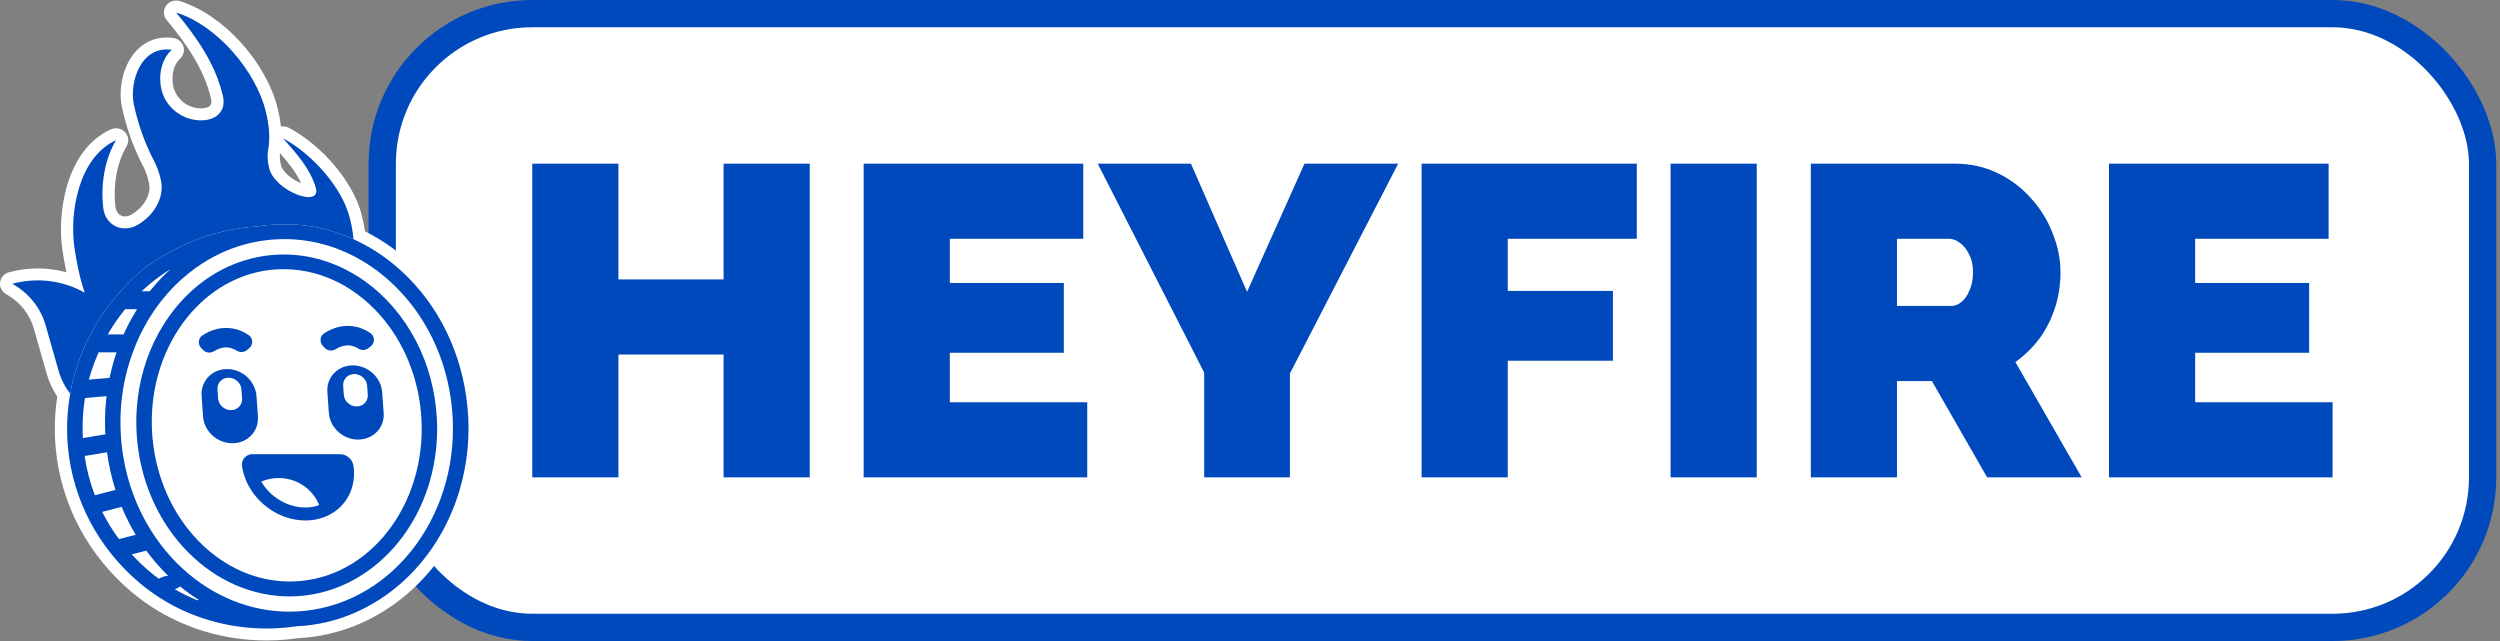 <svg width="156" height="40" viewBox="0 0 156 40" fill="none" xmlns="http://www.w3.org/2000/svg">
<rect x="0" y="0" width="156" height="40" fill="#808080" stroke="none"/>
<g clip-path="url(#clip0_5646_1660)">
<rect x="23.851" y="0.851" width="131.064" height="38.298" rx="9.362" fill="white"/>
<rect x="23.851" y="0.851" width="131.064" height="38.298" rx="9.362" stroke="#0049BD" stroke-width="1.702"/>
<path d="M50.528 10.213V29.787H45.152V22.123H38.589V29.787H33.213V10.213H38.589V17.436H45.152V10.213H50.528Z" fill="#0049BD"/>
<path d="M67.844 25.101V29.787H53.892V10.213H67.596V14.9H59.269V17.657H66.382V22.013H59.269V25.101H67.844Z" fill="#0049BD"/>
<path d="M74.315 10.213L77.816 18.208L81.401 10.213H87.246L80.491 23.308V29.787H75.142V23.253L68.497 10.213H74.315Z" fill="#0049BD"/>
<path d="M88.708 29.787V10.213H102.136V14.9H94.085V18.153H100.647V22.509H94.085V29.787H88.708Z" fill="#0049BD"/>
<path d="M104.244 29.787V10.213H109.621V29.787H104.244Z" fill="#0049BD"/>
<path d="M112.995 29.787V10.213H121.984C122.94 10.213 123.822 10.406 124.631 10.792C125.44 11.178 126.138 11.702 126.727 12.363C127.315 13.007 127.765 13.733 128.078 14.541C128.408 15.35 128.574 16.168 128.574 16.995C128.574 17.749 128.464 18.475 128.243 19.173C128.022 19.872 127.701 20.515 127.278 21.103C126.855 21.673 126.35 22.169 125.761 22.592L129.897 29.787H123.997L120.55 23.777H118.372V29.787H112.995ZM118.372 19.09H121.763C121.984 19.09 122.195 19.008 122.398 18.842C122.6 18.677 122.765 18.438 122.894 18.125C123.041 17.813 123.115 17.436 123.115 16.995C123.115 16.535 123.032 16.159 122.866 15.865C122.719 15.552 122.526 15.313 122.287 15.148C122.067 14.982 121.846 14.9 121.626 14.9H118.372V19.09Z" fill="#0049BD"/>
<path d="M145.553 25.101V29.787H131.601V10.213H145.305V14.9H136.978V17.657H144.092V22.013H136.978V25.101H145.553Z" fill="#0049BD"/>
<g clip-path="url(#clip1_5646_1660)">
<path d="M16.633 39.965C15.318 39.965 14.019 39.775 12.772 39.4C11.763 39.096 10.803 38.676 9.919 38.152C9.329 37.804 8.761 37.402 8.23 36.956C5.5 34.66 3.813 31.482 3.48 28.009C3.446 27.665 3.427 27.317 3.423 26.974C3.409 26.229 3.46 25.479 3.574 24.743C3.279 24.304 3.056 23.823 2.91 23.31L2.118 20.524C1.858 19.601 1.243 18.832 0.387 18.358C0.118 18.21 -0.032 17.918 0.005 17.619C0.042 17.319 0.261 17.071 0.558 16.99C1.142 16.83 1.746 16.749 2.352 16.749C2.959 16.749 3.563 16.831 4.146 16.992C4.03 16.461 3.95 15.974 3.892 15.587C3.559 13.366 4.084 9.362 6.916 8.074C7.019 8.027 7.129 8.004 7.238 8.004C7.447 8.004 7.654 8.088 7.802 8.246C8.027 8.486 8.067 8.841 7.9 9.123C7.301 10.137 7.042 11.549 7.205 12.902C7.249 13.268 7.484 13.506 7.802 13.506C7.932 13.506 8.067 13.467 8.202 13.389C8.842 13.024 9.46 12.256 9.301 11.435C9.217 11.002 9.054 10.569 8.815 10.147C8.807 10.133 8.799 10.119 8.793 10.105C8.252 8.994 7.901 7.987 7.618 6.736C7.358 5.582 7.671 4.175 8.379 3.313C8.902 2.677 9.6 2.341 10.396 2.341C10.539 2.341 10.685 2.352 10.831 2.374C11.12 2.416 11.358 2.617 11.445 2.89C11.532 3.163 11.451 3.46 11.239 3.655C10.842 4.019 10.674 4.692 10.81 5.371C10.962 6.126 11.644 6.71 12.433 6.761C12.469 6.763 12.506 6.765 12.543 6.765C12.811 6.765 13.027 6.697 13.12 6.582C13.214 6.467 13.196 6.281 13.164 6.144C12.721 4.232 11.518 2.597 10.399 1.251C10.187 0.995 10.171 0.633 10.362 0.361C10.507 0.154 10.745 0.035 10.993 0.035C11.07 0.035 11.149 0.046 11.226 0.071C13.946 0.92 16.631 3.882 17.339 6.812C17.431 7.191 17.495 7.551 17.532 7.895C17.575 7.887 17.618 7.883 17.662 7.883C17.786 7.883 17.912 7.913 18.027 7.975C20.138 9.101 22.044 11.374 22.56 13.379C22.661 13.772 22.732 14.117 22.776 14.436C23.776 14.935 24.717 15.584 25.572 16.367C28.045 18.629 29.593 21.808 29.933 25.319C30.119 27.188 29.936 29.058 29.39 30.876C27.896 35.801 23.887 39.295 19.176 39.779C18.994 39.798 18.797 39.813 18.575 39.825C18.38 39.854 18.181 39.878 17.984 39.898C17.535 39.943 17.082 39.965 16.635 39.965H16.634H16.633ZM17.473 9.559C17.451 9.731 17.452 9.99 17.541 10.335C17.628 10.671 18.146 11.182 18.79 11.435C18.491 10.771 18.007 10.169 17.473 9.559Z" fill="white"/>
<path d="M29.169 25.39C28.848 22.06 27.383 19.049 25.047 16.912C24.219 16.154 23.307 15.53 22.334 15.056C22.242 15.011 22.15 14.967 22.056 14.925C22.026 14.473 21.933 14.015 21.816 13.561C21.334 11.687 19.477 9.6 17.659 8.63C18.49 9.562 19.354 10.521 19.704 11.711C19.874 12.292 19.386 12.446 18.59 12.159C17.794 11.873 16.977 11.2 16.802 10.52C16.688 10.084 16.671 9.685 16.733 9.351C16.857 8.684 16.819 7.913 16.593 6.983C15.981 4.45 13.555 1.582 10.991 0.781C12.276 2.327 13.452 4.013 13.908 5.978C14.139 6.973 13.445 7.572 12.382 7.505C11.247 7.432 10.28 6.61 10.059 5.514C9.868 4.558 10.132 3.645 10.714 3.111C8.8 2.824 8.037 5.128 8.363 6.575C8.627 7.743 8.953 8.7 9.481 9.785C9.739 10.238 9.946 10.752 10.051 11.297C10.265 12.404 9.545 13.486 8.586 14.033C7.637 14.576 6.576 14.061 6.446 12.989C6.278 11.596 6.501 9.998 7.238 8.75C4.881 9.823 4.324 13.318 4.648 15.479C4.781 16.364 4.968 17.338 5.289 18.262C5.279 18.257 5.27 18.252 5.26 18.247C3.838 17.46 2.223 17.31 0.764 17.708C1.832 18.299 2.554 19.254 2.855 20.324L3.647 23.11C3.795 23.631 4.041 24.125 4.379 24.562C4.379 24.564 4.379 24.565 4.379 24.567C4.237 25.36 4.174 26.162 4.188 26.963C4.193 27.289 4.211 27.614 4.243 27.94C4.557 31.219 6.151 34.221 8.731 36.391C9.23 36.81 9.759 37.185 10.317 37.515C11.151 38.009 12.047 38.401 12.998 38.687C14.172 39.041 15.395 39.22 16.633 39.22H16.634C17.055 39.22 17.483 39.198 17.903 39.156C18.103 39.136 18.302 39.111 18.497 39.082C18.707 39.071 18.903 39.057 19.094 39.037C23.497 38.584 27.25 35.298 28.655 30.665C29.173 28.941 29.347 27.165 29.17 25.39H29.169Z" fill="white"/>
<path d="M16.096 25.987L16.03 25.076L16.02 24.925L16.003 24.702C16 24.652 15.994 24.602 15.985 24.553C15.982 24.534 15.979 24.517 15.976 24.499C15.972 24.479 15.968 24.46 15.963 24.44C15.961 24.432 15.96 24.424 15.958 24.417C15.958 24.412 15.955 24.407 15.954 24.403C15.951 24.391 15.947 24.378 15.944 24.367C15.929 24.311 15.91 24.257 15.889 24.204C15.834 24.064 15.763 23.934 15.676 23.812C15.665 23.797 15.655 23.782 15.644 23.767C15.576 23.678 15.5 23.595 15.417 23.519C15.314 23.425 15.2 23.343 15.078 23.273C15.066 23.266 15.053 23.258 15.04 23.252C15.025 23.243 15.009 23.235 14.994 23.227C14.832 23.145 14.655 23.087 14.472 23.056C14.374 23.039 14.274 23.029 14.171 23.029C13.498 23.029 12.945 23.407 12.704 23.958C12.687 23.998 12.671 24.038 12.657 24.079C12.65 24.1 12.644 24.12 12.638 24.141C12.631 24.162 12.626 24.183 12.621 24.204C12.608 24.255 12.6 24.308 12.591 24.362C12.59 24.371 12.588 24.379 12.587 24.389C12.585 24.405 12.584 24.421 12.582 24.437V24.446C12.582 24.446 12.581 24.451 12.581 24.453C12.581 24.464 12.578 24.474 12.578 24.484C12.576 24.511 12.576 24.538 12.575 24.565V24.582C12.575 24.601 12.576 24.621 12.577 24.641C12.578 24.661 12.578 24.681 12.579 24.701C12.579 24.684 12.579 24.667 12.579 24.649C12.579 24.667 12.579 24.683 12.581 24.701L12.671 25.986C12.671 25.986 12.671 25.988 12.672 25.99C12.672 25.994 12.672 25.999 12.672 26.002C12.673 26.011 12.674 26.019 12.675 26.028C12.679 26.069 12.684 26.11 12.691 26.15C12.694 26.17 12.697 26.189 12.702 26.208C12.704 26.219 12.707 26.231 12.71 26.242C12.713 26.255 12.715 26.267 12.719 26.279C12.719 26.28 12.719 26.281 12.719 26.282C12.72 26.289 12.722 26.296 12.724 26.303C12.728 26.319 12.733 26.334 12.737 26.349C12.738 26.352 12.739 26.356 12.74 26.359C12.74 26.36 12.74 26.361 12.74 26.363C12.742 26.367 12.743 26.373 12.745 26.377C12.745 26.383 12.748 26.389 12.75 26.394C12.754 26.407 12.759 26.419 12.764 26.432C12.764 26.433 12.765 26.435 12.765 26.436C12.774 26.46 12.782 26.485 12.792 26.508C12.792 26.509 12.793 26.509 12.793 26.51C12.793 26.512 12.793 26.513 12.795 26.515C12.797 26.523 12.8 26.532 12.805 26.54C12.807 26.547 12.811 26.554 12.814 26.561C12.816 26.565 12.817 26.568 12.819 26.57C12.822 26.579 12.827 26.587 12.831 26.597C12.831 26.598 12.831 26.599 12.833 26.599C12.839 26.611 12.844 26.624 12.851 26.635C12.856 26.647 12.863 26.658 12.868 26.67C12.868 26.671 12.868 26.672 12.87 26.673C12.877 26.686 12.883 26.699 12.889 26.711C12.903 26.736 12.918 26.76 12.932 26.783C12.94 26.795 12.947 26.807 12.956 26.819C12.967 26.835 12.98 26.853 12.991 26.87C12.993 26.872 12.994 26.874 12.995 26.875C13.002 26.885 13.008 26.894 13.016 26.904C13.02 26.91 13.024 26.916 13.029 26.921C13.03 26.924 13.033 26.928 13.035 26.93C13.037 26.932 13.038 26.933 13.039 26.935C13.052 26.953 13.067 26.971 13.08 26.987C13.092 27.002 13.106 27.016 13.119 27.031C13.119 27.031 13.121 27.033 13.122 27.034C13.126 27.039 13.131 27.043 13.136 27.048C13.139 27.053 13.143 27.057 13.148 27.062C13.149 27.063 13.15 27.064 13.151 27.065C13.158 27.072 13.164 27.08 13.171 27.087C13.173 27.089 13.175 27.092 13.178 27.094C13.178 27.095 13.178 27.096 13.18 27.097C13.204 27.122 13.229 27.146 13.255 27.169C13.276 27.188 13.297 27.207 13.318 27.224C13.329 27.234 13.341 27.243 13.352 27.252C13.353 27.252 13.355 27.254 13.356 27.255C13.364 27.261 13.371 27.266 13.379 27.273C13.38 27.274 13.381 27.275 13.383 27.276C13.384 27.276 13.385 27.277 13.386 27.277C13.386 27.279 13.389 27.28 13.389 27.281C13.396 27.286 13.402 27.291 13.409 27.295C13.411 27.297 13.412 27.298 13.414 27.299C13.424 27.306 13.433 27.313 13.443 27.32C13.454 27.328 13.465 27.335 13.476 27.343C13.49 27.352 13.504 27.361 13.519 27.372C13.544 27.387 13.57 27.402 13.596 27.416C13.598 27.417 13.6 27.419 13.601 27.42C13.62 27.43 13.639 27.44 13.658 27.45C13.66 27.451 13.662 27.452 13.664 27.454C13.667 27.455 13.67 27.457 13.673 27.459C13.674 27.459 13.676 27.459 13.677 27.46C13.712 27.478 13.748 27.496 13.786 27.511C13.79 27.513 13.796 27.514 13.802 27.517C13.803 27.518 13.805 27.518 13.806 27.519C13.82 27.525 13.835 27.53 13.85 27.536C13.851 27.537 13.853 27.537 13.855 27.538C13.865 27.542 13.874 27.546 13.885 27.55C13.912 27.559 13.938 27.569 13.965 27.577C13.998 27.586 14.03 27.595 14.063 27.603C14.093 27.61 14.123 27.62 14.153 27.625C14.196 27.634 14.24 27.639 14.284 27.644C14.353 27.652 14.421 27.658 14.492 27.659H14.501C14.598 27.659 14.694 27.651 14.785 27.636C15.198 27.567 15.548 27.351 15.782 27.045C15.784 27.043 15.786 27.041 15.788 27.038C15.81 27.009 15.832 26.978 15.852 26.947C15.852 26.945 15.854 26.945 15.854 26.944C15.865 26.926 15.875 26.908 15.886 26.89C15.896 26.873 15.907 26.855 15.916 26.836C15.927 26.818 15.937 26.799 15.945 26.78C15.954 26.762 15.962 26.743 15.971 26.724C15.978 26.708 15.984 26.692 15.991 26.676C16.007 26.633 16.023 26.59 16.036 26.545C16.042 26.525 16.047 26.504 16.052 26.484C16.061 26.449 16.067 26.414 16.074 26.378C16.074 26.377 16.074 26.375 16.074 26.373C16.095 26.249 16.103 26.119 16.093 25.987H16.096ZM14.409 25.592C13.997 25.592 13.638 25.265 13.609 24.861L13.57 24.299C13.54 23.896 13.851 23.569 14.265 23.569C14.471 23.569 14.664 23.651 14.809 23.783C14.953 23.916 15.051 24.098 15.065 24.299L15.106 24.861C15.135 25.265 14.823 25.592 14.409 25.592Z" fill="#0049BD"/>
<path d="M23.94 25.758L23.937 25.719L23.925 25.557L23.847 24.474C23.837 24.329 23.808 24.188 23.763 24.055C23.755 24.028 23.745 24.002 23.734 23.976C23.714 23.923 23.692 23.872 23.667 23.822C23.653 23.797 23.641 23.772 23.627 23.748C23.544 23.602 23.441 23.467 23.322 23.349C23.302 23.329 23.282 23.31 23.261 23.291C23.239 23.27 23.216 23.251 23.193 23.232C23.193 23.231 23.192 23.231 23.192 23.231C23.168 23.212 23.144 23.193 23.121 23.175C23.096 23.157 23.071 23.139 23.046 23.122C23.02 23.105 22.994 23.088 22.969 23.073C22.868 23.01 22.761 22.959 22.65 22.917C22.45 22.842 22.236 22.8 22.016 22.8C21.921 22.8 21.826 22.808 21.735 22.823C21.695 22.829 21.656 22.838 21.617 22.847C21.606 22.85 21.596 22.852 21.585 22.855C21.547 22.866 21.509 22.876 21.473 22.888C21.452 22.895 21.431 22.903 21.411 22.911C21.404 22.913 21.397 22.916 21.391 22.919C21.388 22.92 21.386 22.921 21.383 22.922C21.381 22.922 21.378 22.923 21.376 22.924C21.376 22.925 21.373 22.925 21.372 22.926C21.368 22.928 21.364 22.93 21.359 22.932C21.358 22.932 21.357 22.933 21.356 22.934C21.353 22.935 21.352 22.936 21.35 22.936C21.347 22.937 21.343 22.939 21.34 22.94C21.338 22.941 21.337 22.942 21.335 22.943C21.325 22.947 21.314 22.951 21.305 22.956C21.296 22.96 21.288 22.963 21.281 22.968C21.278 22.969 21.275 22.971 21.272 22.973C21.27 22.974 21.267 22.975 21.266 22.976C21.262 22.977 21.258 22.979 21.254 22.981C21.247 22.984 21.242 22.987 21.236 22.991C21.235 22.991 21.234 22.991 21.233 22.992C21.233 22.992 21.231 22.993 21.23 22.993C21.222 22.998 21.213 23.003 21.204 23.007L21.203 23.009C21.201 23.01 21.198 23.011 21.196 23.013C21.188 23.017 21.182 23.02 21.175 23.025C21.169 23.028 21.164 23.031 21.159 23.034C21.158 23.034 21.156 23.035 21.155 23.036C21.153 23.037 21.15 23.039 21.148 23.041C21.145 23.043 21.143 23.044 21.14 23.046C21.135 23.048 21.13 23.052 21.125 23.056C21.125 23.057 21.123 23.057 21.121 23.058C21.121 23.058 21.119 23.06 21.119 23.061C21.119 23.061 21.116 23.062 21.114 23.063C21.102 23.071 21.091 23.078 21.08 23.086C21.077 23.088 21.072 23.091 21.068 23.094C21.062 23.099 21.056 23.102 21.051 23.107C21.048 23.109 21.045 23.111 21.042 23.114C21.034 23.119 21.025 23.126 21.016 23.132C21.016 23.132 21.016 23.133 21.015 23.134C21.015 23.134 21.014 23.136 21.013 23.136C21.006 23.142 20.998 23.147 20.992 23.153C20.987 23.157 20.983 23.159 20.979 23.163L20.971 23.172L20.953 23.186C20.953 23.186 20.948 23.19 20.946 23.192C20.943 23.194 20.94 23.197 20.937 23.2C20.936 23.2 20.935 23.2 20.934 23.202C20.934 23.203 20.932 23.204 20.931 23.204C20.923 23.213 20.914 23.22 20.906 23.228C20.905 23.229 20.904 23.23 20.903 23.231C20.892 23.241 20.883 23.25 20.873 23.259C20.866 23.266 20.861 23.273 20.854 23.28C20.853 23.281 20.852 23.282 20.851 23.282C20.839 23.296 20.826 23.309 20.814 23.322C20.814 23.322 20.813 23.322 20.812 23.324C20.812 23.324 20.809 23.327 20.807 23.329C20.807 23.329 20.805 23.331 20.805 23.332C20.803 23.333 20.803 23.334 20.802 23.335C20.802 23.337 20.799 23.338 20.797 23.34C20.793 23.344 20.79 23.349 20.786 23.352C20.776 23.365 20.765 23.378 20.755 23.392C20.754 23.393 20.753 23.393 20.752 23.395C20.747 23.401 20.742 23.407 20.738 23.413C20.738 23.415 20.735 23.417 20.734 23.419C20.72 23.437 20.704 23.457 20.691 23.477C20.685 23.486 20.678 23.495 20.672 23.505C20.66 23.522 20.649 23.541 20.638 23.56C20.63 23.573 20.621 23.587 20.614 23.602C20.614 23.602 20.614 23.602 20.614 23.603C20.613 23.605 20.612 23.608 20.61 23.61C20.607 23.616 20.605 23.62 20.602 23.625C20.602 23.626 20.601 23.626 20.601 23.627C20.593 23.642 20.585 23.657 20.578 23.672C20.575 23.677 20.573 23.683 20.57 23.689C20.565 23.698 20.562 23.706 20.558 23.714C20.553 23.726 20.55 23.735 20.545 23.744C20.543 23.75 20.541 23.755 20.539 23.759C20.536 23.764 20.534 23.769 20.532 23.774C20.53 23.779 20.529 23.783 20.527 23.789C20.526 23.79 20.526 23.792 20.526 23.793C20.519 23.807 20.515 23.822 20.511 23.836H20.509C20.508 23.843 20.505 23.849 20.503 23.855C20.502 23.859 20.5 23.863 20.499 23.866C20.496 23.874 20.494 23.88 20.492 23.888C20.483 23.917 20.475 23.946 20.468 23.976C20.46 24.005 20.453 24.036 20.448 24.068C20.448 24.071 20.448 24.073 20.447 24.077C20.444 24.095 20.441 24.113 20.439 24.13C20.437 24.142 20.435 24.152 20.434 24.162C20.434 24.163 20.434 24.165 20.434 24.167C20.434 24.168 20.434 24.169 20.434 24.17C20.433 24.177 20.433 24.184 20.432 24.191C20.43 24.209 20.428 24.226 20.427 24.242C20.427 24.249 20.427 24.253 20.427 24.258C20.426 24.27 20.426 24.283 20.426 24.296V24.307C20.426 24.329 20.424 24.352 20.424 24.374C20.424 24.407 20.424 24.439 20.428 24.473L20.435 24.571L20.448 24.753L20.52 25.758C20.524 25.811 20.53 25.864 20.539 25.916C20.541 25.925 20.543 25.935 20.545 25.944V25.945C20.548 25.962 20.55 25.98 20.554 25.997C20.56 26.023 20.567 26.049 20.573 26.074C20.574 26.079 20.576 26.083 20.577 26.087V26.089C20.577 26.089 20.58 26.098 20.581 26.102C20.581 26.103 20.582 26.104 20.582 26.105C20.587 26.12 20.591 26.136 20.595 26.151C20.6 26.164 20.604 26.176 20.608 26.188C20.612 26.201 20.616 26.213 20.621 26.225C20.624 26.234 20.627 26.241 20.63 26.249C20.63 26.25 20.63 26.251 20.63 26.252C20.631 26.254 20.632 26.256 20.633 26.259C20.634 26.26 20.635 26.261 20.635 26.262C20.638 26.271 20.642 26.282 20.646 26.292C20.648 26.296 20.65 26.301 20.652 26.305C20.652 26.306 20.652 26.306 20.653 26.306C20.661 26.328 20.671 26.349 20.681 26.371C20.685 26.378 20.689 26.386 20.693 26.394C20.697 26.404 20.701 26.412 20.707 26.42C20.707 26.424 20.71 26.427 20.712 26.431C20.713 26.432 20.714 26.433 20.715 26.435C20.722 26.451 20.73 26.467 20.74 26.483C20.74 26.483 20.741 26.485 20.741 26.486C20.752 26.505 20.763 26.525 20.776 26.543C20.777 26.545 20.779 26.548 20.78 26.55C20.781 26.552 20.782 26.553 20.782 26.555C20.785 26.558 20.788 26.562 20.79 26.566C20.798 26.579 20.806 26.592 20.815 26.604C20.823 26.617 20.831 26.63 20.841 26.642C20.848 26.653 20.857 26.663 20.865 26.674C20.866 26.675 20.866 26.676 20.866 26.677C20.87 26.682 20.874 26.687 20.879 26.693C20.883 26.697 20.887 26.703 20.89 26.708C20.89 26.709 20.891 26.709 20.892 26.71C20.923 26.749 20.953 26.787 20.986 26.822C20.995 26.833 21.006 26.844 21.016 26.854C21.025 26.863 21.035 26.874 21.044 26.883C21.062 26.901 21.079 26.918 21.099 26.934L21.104 26.94V26.941C21.104 26.941 21.105 26.941 21.106 26.943C21.106 26.943 21.107 26.944 21.108 26.945C21.127 26.962 21.147 26.979 21.167 26.996C21.187 27.013 21.208 27.029 21.229 27.046C21.232 27.048 21.236 27.05 21.239 27.053C21.251 27.062 21.264 27.071 21.277 27.081C21.302 27.098 21.328 27.116 21.354 27.133C21.359 27.136 21.363 27.139 21.368 27.142C21.37 27.143 21.371 27.144 21.372 27.145C21.374 27.147 21.377 27.148 21.379 27.15C21.389 27.155 21.397 27.161 21.408 27.166C21.42 27.174 21.433 27.181 21.445 27.188C21.494 27.217 21.544 27.243 21.596 27.265C21.605 27.27 21.616 27.274 21.627 27.277C21.628 27.279 21.629 27.279 21.631 27.279C21.659 27.291 21.687 27.303 21.714 27.313C21.716 27.314 21.717 27.314 21.719 27.315C21.73 27.32 21.742 27.325 21.753 27.329C21.771 27.334 21.787 27.34 21.804 27.346C21.81 27.348 21.816 27.349 21.821 27.35C21.823 27.351 21.824 27.351 21.826 27.352C21.831 27.354 21.837 27.355 21.841 27.357C21.843 27.357 21.844 27.358 21.846 27.358C21.848 27.358 21.85 27.358 21.852 27.36C21.858 27.361 21.862 27.363 21.868 27.364C21.88 27.368 21.893 27.372 21.905 27.375C21.909 27.375 21.914 27.376 21.918 27.377C21.939 27.383 21.96 27.388 21.981 27.392C21.983 27.392 21.985 27.392 21.986 27.392C21.988 27.393 21.991 27.393 21.993 27.393C21.995 27.393 21.996 27.394 21.998 27.394C22.004 27.396 22.009 27.396 22.014 27.398C22.022 27.399 22.028 27.401 22.036 27.402C22.053 27.405 22.07 27.408 22.088 27.41C22.112 27.414 22.137 27.417 22.163 27.42C22.167 27.42 22.17 27.42 22.174 27.42C22.229 27.425 22.287 27.429 22.344 27.429H22.349C22.645 27.429 22.917 27.355 23.151 27.226C23.525 27.02 23.798 26.672 23.901 26.253C23.921 26.175 23.934 26.094 23.941 26.011C23.942 26.002 23.942 25.994 23.942 25.987C23.947 25.911 23.948 25.834 23.942 25.756L23.94 25.758ZM22.254 25.363C21.84 25.363 21.481 25.036 21.453 24.632L21.414 24.071C21.385 23.668 21.696 23.34 22.109 23.34C22.316 23.34 22.509 23.422 22.654 23.555C22.799 23.687 22.895 23.869 22.91 24.071L22.95 24.632C22.978 25.036 22.667 25.363 22.254 25.363Z" fill="#0049BD"/>
<path d="M23.325 21.297C23.304 21.414 23.242 21.525 23.138 21.608L22.998 21.721C22.818 21.868 22.561 21.878 22.363 21.753C22.213 21.658 22.01 21.568 21.775 21.551C21.506 21.534 21.226 21.616 20.935 21.795C20.715 21.933 20.424 21.886 20.25 21.695L20.137 21.572C20.016 21.439 19.978 21.264 20.015 21.104C20.044 20.98 20.12 20.866 20.239 20.791C20.772 20.45 21.324 20.3 21.883 20.343C22.392 20.381 22.802 20.574 23.097 20.771C23.281 20.894 23.359 21.103 23.325 21.297Z" fill="#0049BD"/>
<path d="M15.729 21.424C15.708 21.541 15.647 21.652 15.543 21.735L15.403 21.849C15.223 21.996 14.967 22.005 14.769 21.88C14.618 21.786 14.417 21.695 14.181 21.679C13.912 21.66 13.63 21.743 13.341 21.923C13.12 22.06 12.829 22.013 12.655 21.823L12.542 21.7C12.421 21.567 12.383 21.391 12.421 21.232C12.45 21.108 12.525 20.994 12.645 20.919C13.178 20.578 13.729 20.428 14.29 20.471C14.798 20.509 15.208 20.702 15.501 20.898C15.686 21.021 15.765 21.231 15.729 21.424Z" fill="#0049BD"/>
<path d="M22.056 29.067C22.001 28.678 21.677 28.381 21.283 28.346C21.256 28.343 21.229 28.342 21.203 28.342H15.753C15.732 28.342 15.711 28.343 15.69 28.346H15.687C15.687 28.346 15.684 28.346 15.684 28.346H15.681C15.681 28.346 15.675 28.346 15.672 28.347C15.66 28.348 15.647 28.35 15.635 28.352C15.634 28.352 15.633 28.352 15.632 28.353C15.625 28.354 15.619 28.355 15.612 28.357C15.605 28.359 15.6 28.36 15.593 28.361C15.58 28.365 15.567 28.368 15.555 28.372C15.551 28.372 15.548 28.374 15.544 28.375C15.539 28.377 15.534 28.379 15.529 28.381C15.511 28.387 15.494 28.394 15.476 28.401C15.473 28.402 15.472 28.404 15.47 28.405H15.469C15.457 28.411 15.447 28.416 15.436 28.421C15.431 28.424 15.425 28.428 15.419 28.431C15.414 28.434 15.411 28.437 15.406 28.44C15.406 28.441 15.405 28.441 15.405 28.441C15.4 28.444 15.395 28.446 15.39 28.449C15.383 28.454 15.375 28.458 15.368 28.464C15.368 28.464 15.368 28.464 15.367 28.465C15.367 28.465 15.36 28.47 15.356 28.472C15.356 28.472 15.356 28.473 15.355 28.474C15.351 28.477 15.347 28.48 15.343 28.484C15.336 28.489 15.329 28.495 15.324 28.5C15.324 28.5 15.322 28.503 15.321 28.503C15.312 28.51 15.306 28.516 15.298 28.524C15.29 28.531 15.283 28.539 15.275 28.546C15.266 28.556 15.258 28.565 15.25 28.574C15.25 28.574 15.247 28.579 15.245 28.581C15.239 28.588 15.233 28.596 15.226 28.605C15.226 28.605 15.225 28.605 15.225 28.607C15.222 28.611 15.217 28.617 15.214 28.622H15.213C15.213 28.622 15.209 28.627 15.207 28.63C15.182 28.666 15.162 28.702 15.146 28.74C15.137 28.761 15.131 28.78 15.124 28.8C15.122 28.807 15.12 28.814 15.118 28.82C15.118 28.82 15.117 28.823 15.117 28.824C15.116 28.831 15.113 28.839 15.112 28.846V28.848C15.108 28.865 15.104 28.883 15.101 28.901V28.903L15.098 28.923V28.926C15.098 28.932 15.098 28.94 15.096 28.947C15.096 28.955 15.095 28.962 15.095 28.969C15.095 28.977 15.095 28.983 15.095 28.99V28.997C15.095 29.011 15.095 29.025 15.097 29.039C15.097 29.053 15.1 29.067 15.102 29.081C15.138 29.331 15.2 29.576 15.286 29.811C15.288 29.817 15.29 29.822 15.293 29.828C15.293 29.831 15.295 29.833 15.296 29.837C15.296 29.839 15.298 29.841 15.299 29.843C15.308 29.87 15.319 29.897 15.33 29.925C15.334 29.934 15.338 29.943 15.342 29.953C15.342 29.954 15.343 29.954 15.343 29.956C15.35 29.973 15.358 29.991 15.366 30.009C15.374 30.028 15.383 30.049 15.392 30.068C15.41 30.106 15.427 30.144 15.445 30.181H15.446C15.449 30.189 15.452 30.196 15.455 30.203C15.464 30.22 15.473 30.239 15.483 30.257C15.487 30.265 15.492 30.273 15.495 30.281C15.5 30.291 15.506 30.301 15.512 30.31C15.512 30.31 15.514 30.315 15.515 30.316C15.515 30.318 15.517 30.32 15.518 30.322C15.523 30.331 15.528 30.34 15.533 30.348C15.533 30.348 15.534 30.348 15.534 30.35C15.544 30.369 15.554 30.386 15.564 30.404C15.576 30.425 15.588 30.445 15.601 30.466C15.601 30.467 15.601 30.468 15.602 30.468C15.605 30.474 15.608 30.48 15.612 30.484C15.615 30.489 15.618 30.495 15.621 30.499C15.621 30.499 15.622 30.499 15.622 30.501C15.637 30.525 15.652 30.55 15.667 30.573C15.672 30.58 15.677 30.588 15.683 30.595C15.687 30.603 15.692 30.609 15.697 30.617C15.697 30.617 15.697 30.618 15.698 30.618C15.706 30.629 15.712 30.64 15.72 30.651L15.743 30.685V30.686C15.743 30.686 15.743 30.686 15.744 30.688C15.751 30.7 15.76 30.712 15.768 30.724C15.77 30.727 15.772 30.73 15.775 30.732C15.778 30.737 15.781 30.742 15.785 30.746C15.8 30.768 15.815 30.788 15.832 30.81C15.832 30.812 15.833 30.813 15.834 30.814C15.848 30.831 15.861 30.849 15.874 30.866C15.874 30.867 15.874 30.867 15.874 30.868C15.887 30.883 15.898 30.898 15.911 30.913C15.919 30.925 15.929 30.935 15.938 30.946H15.938C15.961 30.975 15.985 31.003 16.009 31.031L16.026 31.052C16.028 31.054 16.031 31.057 16.034 31.06C16.038 31.064 16.042 31.069 16.046 31.075C16.052 31.081 16.058 31.088 16.064 31.094C16.069 31.101 16.075 31.107 16.081 31.113C16.087 31.12 16.093 31.127 16.1 31.134H16.101C16.107 31.143 16.115 31.15 16.124 31.159C16.126 31.162 16.128 31.164 16.131 31.167C16.131 31.167 16.14 31.176 16.144 31.181C16.153 31.19 16.162 31.2 16.171 31.209C16.192 31.232 16.214 31.252 16.235 31.273C16.235 31.274 16.237 31.275 16.238 31.276C16.247 31.285 16.255 31.294 16.264 31.302L16.275 31.314C16.292 31.329 16.308 31.345 16.324 31.36C16.339 31.374 16.355 31.388 16.37 31.401C16.373 31.404 16.377 31.408 16.381 31.411C16.392 31.422 16.404 31.432 16.416 31.443C16.428 31.454 16.44 31.465 16.452 31.475H16.453C16.462 31.482 16.469 31.49 16.478 31.497C16.496 31.513 16.514 31.527 16.533 31.542C16.55 31.558 16.57 31.573 16.588 31.587C16.59 31.589 16.592 31.591 16.594 31.592C16.594 31.592 16.597 31.596 16.6 31.598C16.604 31.601 16.608 31.605 16.613 31.607C16.641 31.63 16.668 31.65 16.697 31.672C16.705 31.678 16.714 31.684 16.722 31.69H16.723C16.743 31.705 16.764 31.72 16.785 31.735H16.786C16.786 31.735 16.797 31.743 16.802 31.746C16.805 31.75 16.809 31.753 16.813 31.755C16.816 31.757 16.819 31.759 16.823 31.762C16.826 31.764 16.83 31.767 16.834 31.77C16.854 31.784 16.875 31.798 16.896 31.811C16.899 31.813 16.902 31.814 16.905 31.816H16.905C16.919 31.826 16.932 31.834 16.947 31.843H16.948C16.955 31.848 16.963 31.854 16.971 31.858C17.003 31.879 17.035 31.898 17.068 31.918C17.078 31.924 17.09 31.931 17.1 31.937L17.102 31.939C17.127 31.953 17.152 31.966 17.177 31.98C17.202 31.994 17.23 32.008 17.257 32.022C17.258 32.022 17.258 32.023 17.259 32.023C17.262 32.025 17.265 32.026 17.267 32.028C17.274 32.032 17.281 32.035 17.287 32.038C17.294 32.042 17.302 32.046 17.309 32.05C17.326 32.058 17.341 32.066 17.357 32.074C17.377 32.083 17.397 32.093 17.418 32.103C17.433 32.11 17.449 32.117 17.464 32.124C17.466 32.125 17.468 32.126 17.47 32.127H17.471C17.471 32.127 17.476 32.129 17.477 32.13C17.479 32.131 17.482 32.132 17.484 32.133C17.489 32.135 17.493 32.137 17.497 32.139H17.498C17.523 32.15 17.548 32.161 17.574 32.172C17.579 32.174 17.582 32.175 17.586 32.177C17.605 32.185 17.624 32.193 17.645 32.201C17.649 32.203 17.654 32.204 17.659 32.206C17.661 32.207 17.662 32.208 17.665 32.209C17.666 32.21 17.669 32.211 17.672 32.212C17.684 32.217 17.696 32.221 17.708 32.226C17.713 32.228 17.717 32.229 17.722 32.23C17.729 32.233 17.735 32.235 17.742 32.238C17.753 32.243 17.764 32.246 17.775 32.25C17.785 32.254 17.794 32.258 17.804 32.26C17.806 32.26 17.807 32.26 17.809 32.26C17.825 32.267 17.842 32.272 17.858 32.278C17.86 32.279 17.863 32.28 17.865 32.28H17.866C17.875 32.284 17.884 32.286 17.894 32.289C17.928 32.3 17.961 32.312 17.996 32.321C18.018 32.328 18.039 32.334 18.061 32.34C18.061 32.34 18.064 32.34 18.064 32.34C18.072 32.342 18.079 32.344 18.085 32.346C18.109 32.353 18.133 32.359 18.157 32.365C18.197 32.375 18.237 32.384 18.277 32.393C18.532 32.447 18.793 32.476 19.056 32.476C19.428 32.476 19.778 32.419 20.097 32.314C20.341 32.234 20.569 32.126 20.776 31.994C20.819 31.967 20.86 31.939 20.901 31.91C20.909 31.905 20.915 31.9 20.923 31.895C20.955 31.87 20.988 31.846 21.019 31.821C21.023 31.818 21.026 31.816 21.029 31.814C21.063 31.785 21.097 31.758 21.129 31.73C21.136 31.724 21.142 31.717 21.149 31.711C21.184 31.68 21.219 31.648 21.252 31.614C21.254 31.613 21.255 31.611 21.257 31.609C21.288 31.578 21.319 31.546 21.349 31.513C21.382 31.478 21.413 31.441 21.443 31.404C21.456 31.388 21.469 31.372 21.48 31.357C21.484 31.354 21.486 31.35 21.488 31.347C21.51 31.321 21.53 31.294 21.55 31.266C21.603 31.193 21.651 31.119 21.696 31.04C21.708 31.021 21.719 31.002 21.73 30.982C21.744 30.956 21.757 30.931 21.771 30.905C21.798 30.853 21.823 30.799 21.847 30.745C21.85 30.738 21.853 30.732 21.856 30.725C21.865 30.702 21.875 30.679 21.883 30.656C21.889 30.643 21.894 30.63 21.899 30.616C21.904 30.606 21.908 30.594 21.912 30.583C21.939 30.509 21.963 30.433 21.985 30.356C21.99 30.333 21.996 30.312 22.002 30.289C22.041 30.133 22.069 29.97 22.082 29.803C22.088 29.732 22.091 29.658 22.092 29.584C22.094 29.415 22.084 29.243 22.059 29.067L22.056 29.067ZM19.054 31.668C17.928 31.668 16.862 31.003 16.3 30.052C16.634 29.909 17.002 29.829 17.39 29.829C18.541 29.829 19.523 30.529 19.917 31.519C19.653 31.618 19.361 31.668 19.054 31.668ZM15.285 29.828C15.283 29.822 15.28 29.817 15.278 29.811C15.282 29.819 15.285 29.828 15.288 29.837C15.287 29.833 15.286 29.831 15.285 29.828ZM21.88 30.657C21.88 30.657 21.879 30.662 21.878 30.663C21.878 30.662 21.88 30.66 21.881 30.657H21.88Z" fill="#0049BD"/>
<path d="M22.056 14.925C21.753 14.788 21.44 14.664 21.123 14.555C20.992 14.51 20.859 14.467 20.725 14.427C19.76 14.139 18.765 13.992 17.76 13.992C17.406 13.992 17.047 14.011 16.692 14.047C16.471 14.07 16.253 14.099 16.044 14.134C15.978 14.138 15.911 14.143 15.846 14.148C15.727 14.156 15.611 14.167 15.499 14.178C14.437 14.289 13.407 14.528 12.42 14.892C12.124 15 11.833 15.119 11.547 15.251C11.288 15.368 11.033 15.495 10.781 15.63C10.468 15.799 10.171 15.964 9.877 16.147C9.761 16.219 9.645 16.294 9.529 16.373C9.483 16.404 9.437 16.435 9.391 16.468C9.391 16.468 9.388 16.47 9.386 16.471C9.364 16.486 9.342 16.503 9.319 16.519C9.317 16.52 9.316 16.522 9.314 16.523C9.087 16.686 8.857 16.868 8.619 17.076C8.495 17.184 8.369 17.301 8.239 17.427C8.226 17.439 8.213 17.451 8.2 17.464C8.082 17.578 7.963 17.698 7.84 17.828C7.7 17.976 7.554 18.135 7.405 18.306C7.32 18.403 7.232 18.505 7.143 18.61C7.107 18.653 7.07 18.697 7.033 18.742C6.836 18.98 6.646 19.232 6.464 19.497C6.35 19.661 6.24 19.829 6.132 20.004C5.93 20.33 5.74 20.674 5.56 21.032C5.486 21.181 5.413 21.333 5.342 21.487C5.036 22.156 4.788 22.849 4.603 23.552C4.581 23.635 4.56 23.718 4.54 23.801C4.477 24.053 4.425 24.308 4.379 24.562C4.041 24.125 3.795 23.631 3.647 23.11L2.855 20.324C2.554 19.254 1.832 18.299 0.764 17.708C2.223 17.31 3.838 17.46 5.26 18.247C5.27 18.252 5.279 18.257 5.289 18.262C4.968 17.338 4.781 16.364 4.648 15.479C4.324 13.318 4.881 9.823 7.238 8.75C6.501 9.998 6.278 11.596 6.446 12.989C6.576 14.061 7.637 14.576 8.586 14.033C9.545 13.486 10.265 12.404 10.051 11.297C9.946 10.752 9.739 10.238 9.481 9.785C8.953 8.7 8.627 7.743 8.363 6.575C8.037 5.128 8.8 2.824 10.714 3.111C10.132 3.645 9.868 4.558 10.059 5.514C10.28 6.61 11.247 7.432 12.382 7.505C13.445 7.572 14.139 6.973 13.908 5.978C13.452 4.013 12.276 2.327 10.991 0.781C13.555 1.582 15.981 4.45 16.593 6.983C16.819 7.913 16.857 8.684 16.733 9.351C16.671 9.685 16.688 10.084 16.802 10.52C16.977 11.2 17.794 11.873 18.59 12.159C19.386 12.446 19.874 12.292 19.704 11.711C19.354 10.521 18.49 9.562 17.659 8.63C19.477 9.6 21.334 11.687 21.816 13.561C21.933 14.015 22.026 14.473 22.056 14.925Z" fill="#0049BD"/>
<path d="M19.629 17.052C19.643 17.037 19.656 17.021 19.668 17.006C19.655 17.021 19.642 17.037 19.628 17.052H19.629ZM19.629 17.052C19.643 17.037 19.656 17.021 19.668 17.006C19.655 17.021 19.642 17.037 19.628 17.052H19.629ZM19.629 17.052C19.643 17.037 19.656 17.021 19.668 17.006C19.655 17.021 19.642 17.037 19.628 17.052H19.629ZM19.629 17.052C19.643 17.037 19.656 17.021 19.668 17.006C19.655 17.021 19.642 17.037 19.628 17.052H19.629ZM27.221 25.593C26.884 22.059 25.026 18.924 22.252 17.205C22.046 17.078 21.835 16.957 21.622 16.847C21.395 16.73 21.164 16.622 20.931 16.527C20.677 16.422 20.422 16.329 20.163 16.25C19.363 16.004 18.541 15.88 17.707 15.88C17.429 15.88 17.146 15.894 16.867 15.922C16.31 15.979 15.764 16.091 15.235 16.257C14.282 16.553 13.383 17.021 12.568 17.642C12.23 17.899 11.907 18.184 11.6 18.492C11.312 18.783 11.038 19.095 10.782 19.428C10.57 19.703 10.373 19.989 10.189 20.284C9.343 21.644 8.799 23.207 8.596 24.853C8.542 25.294 8.511 25.742 8.506 26.193C8.504 26.358 8.506 26.524 8.511 26.689C8.513 26.8 8.517 26.9 8.523 26.995C8.532 27.163 8.544 27.332 8.561 27.5C8.569 27.589 8.579 27.676 8.589 27.764C8.89 30.326 9.992 32.684 11.707 34.43C11.726 34.449 11.745 34.468 11.765 34.487C13.523 36.248 15.758 37.216 18.066 37.216H18.067C18.348 37.216 18.634 37.201 18.914 37.172C22.514 36.803 25.6 34.059 26.777 30.183C27.225 28.683 27.374 27.138 27.221 25.593ZM18.825 36.248C18.578 36.273 18.326 36.286 18.078 36.286C15.988 36.286 13.962 35.383 12.373 33.745C12.256 33.625 12.143 33.502 12.034 33.375C10.82 31.985 9.995 30.229 9.651 28.32C9.596 28.016 9.554 27.709 9.523 27.398H9.521C9.473 26.895 9.459 26.397 9.478 25.908C9.488 25.604 9.512 25.303 9.547 25.008C9.834 22.58 10.91 20.421 12.494 18.925C13.721 17.767 15.253 17.008 16.96 16.833C17.207 16.808 17.458 16.796 17.706 16.796C18.353 16.796 18.993 16.882 19.617 17.05C19.622 17.05 19.625 17.051 19.629 17.052C19.819 17.105 20.006 17.163 20.194 17.23C21.368 17.648 22.468 18.361 23.412 19.333C25.016 20.983 26.029 23.236 26.262 25.678C26.777 31.033 23.44 35.775 18.825 36.248H18.825ZM19.629 17.052C19.643 17.037 19.656 17.021 19.668 17.006C19.655 17.021 19.642 17.037 19.628 17.052H19.629ZM19.629 17.052C19.643 17.037 19.656 17.021 19.668 17.006C19.655 17.021 19.642 17.037 19.628 17.052H19.629ZM19.629 17.052C19.643 17.037 19.656 17.021 19.668 17.006C19.655 17.021 19.642 17.037 19.628 17.052H19.629Z" fill="#0049BD"/>
<path d="M29.169 25.39C28.848 22.06 27.383 19.049 25.047 16.912C24.219 16.154 23.307 15.529 22.334 15.056C22.242 15.011 22.15 14.967 22.056 14.925C21.753 14.788 21.44 14.664 21.123 14.555C20.992 14.51 20.859 14.467 20.725 14.427C19.76 14.139 18.765 13.992 17.76 13.992C17.406 13.992 17.047 14.011 16.692 14.047C16.471 14.07 16.253 14.098 16.044 14.134C15.978 14.138 15.911 14.142 15.846 14.148C15.727 14.156 15.611 14.167 15.499 14.178C14.437 14.289 13.407 14.528 12.42 14.891C12.124 15 11.833 15.119 11.547 15.251C11.288 15.368 11.033 15.495 10.781 15.63C10.468 15.799 10.171 15.964 9.877 16.147C9.761 16.219 9.645 16.294 9.529 16.373C9.483 16.403 9.437 16.435 9.391 16.468C9.391 16.468 9.388 16.47 9.386 16.471C9.364 16.486 9.342 16.503 9.319 16.519C9.317 16.52 9.316 16.522 9.314 16.523C9.087 16.686 8.857 16.868 8.619 17.076C8.495 17.184 8.369 17.301 8.239 17.427C8.226 17.439 8.213 17.451 8.2 17.464C8.082 17.578 7.963 17.698 7.84 17.828C7.7 17.976 7.554 18.135 7.405 18.306C7.32 18.403 7.232 18.505 7.143 18.61C7.107 18.653 7.07 18.697 7.033 18.742C6.836 18.98 6.646 19.232 6.464 19.496C6.35 19.66 6.24 19.829 6.132 20.004C5.931 20.33 5.74 20.674 5.56 21.032C5.486 21.181 5.413 21.333 5.342 21.487C5.036 22.156 4.788 22.849 4.603 23.552C4.581 23.635 4.56 23.718 4.54 23.801C4.477 24.053 4.425 24.308 4.379 24.562C4.379 24.564 4.379 24.565 4.379 24.567C4.237 25.36 4.174 26.162 4.188 26.963C4.193 27.289 4.211 27.614 4.243 27.94C4.557 31.219 6.151 34.221 8.731 36.391C9.23 36.81 9.759 37.185 10.317 37.514C11.151 38.009 12.047 38.401 12.998 38.687C14.172 39.04 15.395 39.219 16.634 39.219H16.634C17.055 39.219 17.483 39.198 17.903 39.156C18.103 39.136 18.302 39.11 18.497 39.081C18.707 39.071 18.903 39.057 19.094 39.037C23.497 38.584 27.25 35.298 28.655 30.665C29.173 28.941 29.347 27.165 29.17 25.39H29.169ZM8.865 18.153C8.929 18.093 8.995 18.033 9.061 17.974C9.422 17.651 9.803 17.35 10.204 17.075C10.348 16.975 10.495 16.879 10.644 16.787C10.515 16.903 10.388 17.024 10.264 17.148C10.06 17.35 9.862 17.562 9.672 17.781C9.568 17.901 9.46 18.03 9.345 18.175H8.842C8.85 18.167 8.858 18.161 8.865 18.153ZM6.77 20.788C6.84 20.668 6.914 20.549 6.989 20.43C7.04 20.351 7.09 20.272 7.143 20.195C7.19 20.125 7.237 20.055 7.286 19.986C7.301 19.965 7.317 19.943 7.332 19.922C7.376 19.86 7.42 19.799 7.465 19.739C7.467 19.737 7.468 19.734 7.469 19.732C7.525 19.658 7.581 19.584 7.637 19.511C7.691 19.442 7.745 19.374 7.8 19.307L7.81 19.294H8.554C8.522 19.343 8.492 19.393 8.462 19.443C8.443 19.474 8.424 19.505 8.406 19.537C8.402 19.544 8.397 19.55 8.394 19.558C8.359 19.615 8.325 19.673 8.291 19.731C8.254 19.797 8.217 19.862 8.181 19.928C8.111 20.054 8.045 20.18 7.981 20.308C7.968 20.334 7.954 20.361 7.941 20.387C7.89 20.491 7.84 20.595 7.791 20.7C7.778 20.729 7.764 20.758 7.751 20.786C7.739 20.812 7.726 20.839 7.715 20.865H6.724C6.739 20.84 6.753 20.813 6.77 20.788ZM5.585 23.54L5.587 23.544L5.63 23.405L5.656 23.319L5.701 23.169C5.826 22.775 5.978 22.377 6.153 21.984H7.271C7.257 22.029 7.241 22.074 7.227 22.117C7.201 22.196 7.175 22.275 7.151 22.355C7.029 22.75 6.923 23.16 6.837 23.58L6.177 23.636L5.544 23.69C5.558 23.638 5.572 23.588 5.585 23.54ZM5.175 25.979C5.187 25.783 5.204 25.588 5.225 25.394C5.246 25.208 5.272 25.021 5.301 24.835L6.649 24.719C6.643 24.775 6.637 24.831 6.63 24.886C6.588 25.279 6.563 25.675 6.555 26.07C6.552 26.195 6.552 26.321 6.553 26.446C6.553 26.529 6.555 26.613 6.558 26.702C6.561 26.826 6.566 26.957 6.574 27.102L5.172 27.336C5.147 26.884 5.148 26.43 5.175 25.979ZM5.281 28.454L6.678 28.22C6.787 29.023 6.963 29.813 7.205 30.571L5.918 30.902C5.614 30.111 5.402 29.288 5.281 28.454ZM7.425 33.64C7.027 33.104 6.675 32.533 6.377 31.941L7.592 31.629C7.842 32.233 8.137 32.818 8.47 33.371L7.425 33.64ZM10.464 35.928C10.29 35.948 10.122 36 9.963 36.084L9.909 36.114C9.714 35.971 9.538 35.833 9.374 35.694C8.97 35.359 8.582 34.989 8.218 34.594L9.127 34.36C9.539 34.92 9.995 35.444 10.482 35.918L10.464 35.928ZM12.359 37.444C12.348 37.45 12.336 37.456 12.325 37.463C11.835 37.264 11.36 37.032 10.908 36.771C10.973 36.749 11.035 36.722 11.094 36.69C11.145 36.664 11.195 36.633 11.244 36.599C11.609 36.897 11.995 37.175 12.393 37.427C12.381 37.432 12.37 37.438 12.359 37.444ZM19.003 38.119C18.687 38.151 18.367 38.167 18.05 38.167C15.639 38.167 13.301 37.223 11.414 35.499C11.29 35.386 11.168 35.269 11.048 35.149C9.088 33.187 7.854 30.508 7.575 27.605C7.563 27.476 7.553 27.347 7.545 27.219C7.523 26.893 7.513 26.569 7.516 26.245C7.524 25.145 7.673 24.06 7.96 23.006C7.96 23.006 7.96 23.005 7.961 23.005C7.967 22.984 7.973 22.962 7.978 22.941C8.096 22.518 8.234 22.107 8.392 21.709C8.422 21.631 8.454 21.554 8.485 21.479C8.501 21.442 8.515 21.407 8.531 21.371C8.541 21.347 8.551 21.324 8.562 21.299C8.568 21.284 8.576 21.268 8.583 21.252C8.585 21.248 8.585 21.245 8.587 21.242C8.588 21.239 8.589 21.237 8.591 21.234C8.599 21.215 8.608 21.195 8.617 21.175C8.625 21.157 8.633 21.139 8.643 21.12C8.646 21.113 8.649 21.106 8.652 21.1C8.67 21.06 8.689 21.02 8.708 20.98C8.717 20.96 8.727 20.941 8.736 20.922C8.742 20.91 8.748 20.896 8.754 20.884C8.782 20.825 8.812 20.766 8.841 20.707C8.863 20.662 8.886 20.619 8.909 20.576C8.914 20.565 8.919 20.556 8.923 20.547C8.964 20.47 9.004 20.396 9.045 20.321C9.058 20.298 9.071 20.273 9.085 20.25C9.085 20.248 9.086 20.247 9.087 20.245C9.09 20.242 9.091 20.237 9.093 20.233C9.096 20.23 9.098 20.225 9.101 20.221C9.107 20.211 9.112 20.2 9.118 20.189C9.123 20.181 9.128 20.173 9.133 20.164C9.173 20.094 9.214 20.025 9.255 19.957C9.257 19.953 9.259 19.948 9.263 19.944C9.285 19.906 9.308 19.868 9.332 19.829C9.384 19.744 9.438 19.659 9.493 19.575C9.641 19.349 9.796 19.13 9.958 18.917C10.225 18.566 10.511 18.234 10.814 17.924C10.871 17.864 10.93 17.804 10.989 17.747C11.487 17.258 12.027 16.824 12.602 16.453C13.543 15.843 14.578 15.399 15.675 15.151C16.035 15.069 16.401 15.008 16.774 14.97C17.096 14.937 17.422 14.92 17.743 14.92C18.701 14.92 19.647 15.067 20.561 15.356C20.754 15.416 20.945 15.484 21.135 15.557C21.426 15.671 21.712 15.798 21.989 15.938C22.085 15.986 22.179 16.035 22.272 16.085C22.555 16.239 22.84 16.413 23.118 16.6C23.55 16.893 23.971 17.225 24.368 17.588C26.542 19.576 27.904 22.381 28.203 25.486C28.822 31.867 24.695 37.534 19.003 38.119Z" fill="#0049BD"/>
</g>
</g>
<defs>
<clipPath id="clip0_5646_1660">
<rect width="155.766" height="40" fill="white"/>
</clipPath>
<clipPath id="clip1_5646_1660">
<rect width="30" height="40" fill="white"/>
</clipPath>
</defs>
</svg>
